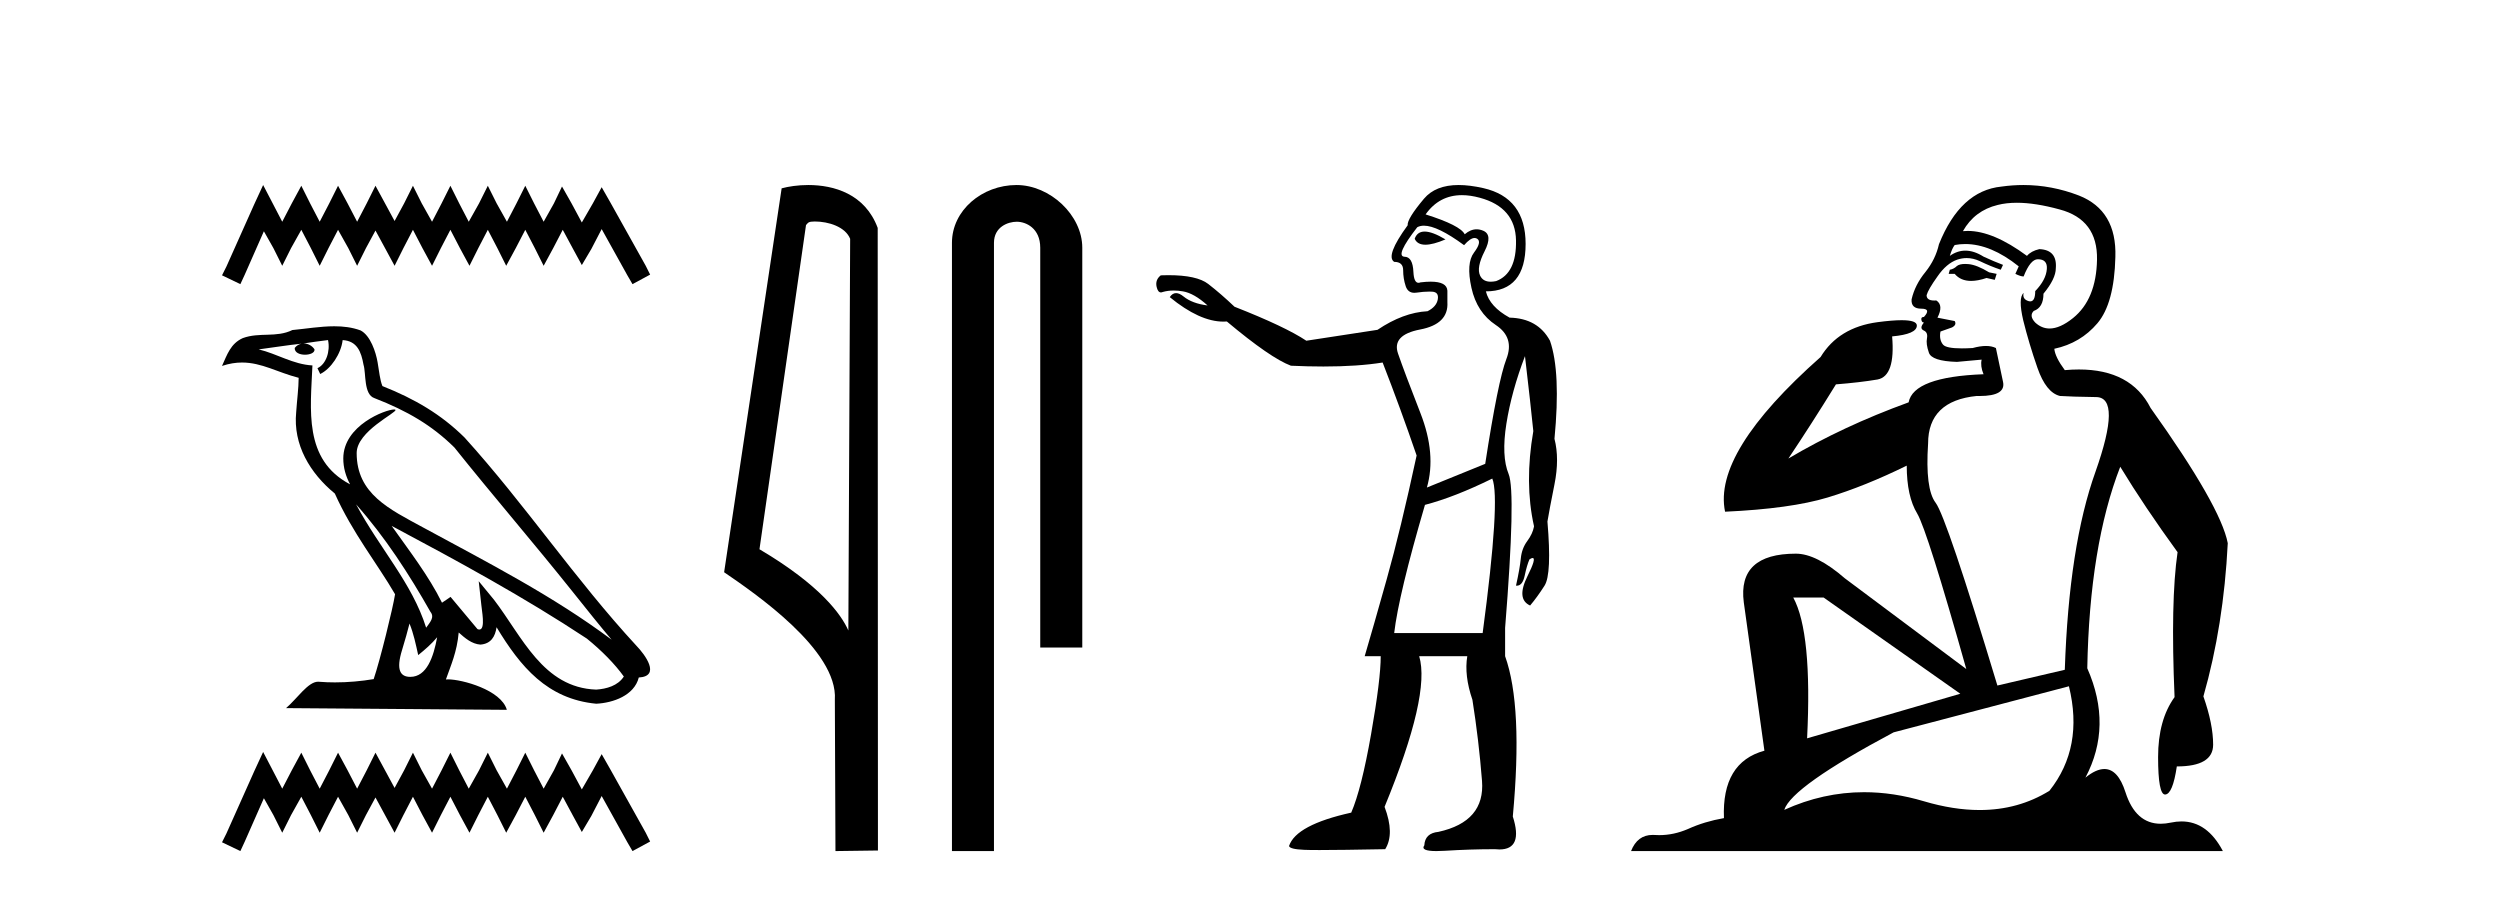 <?xml version='1.0' encoding='UTF-8' standalone='yes'?><svg xmlns='http://www.w3.org/2000/svg' xmlns:xlink='http://www.w3.org/1999/xlink' width='114.0' height='41.0' ><path d='M 11.999 8.437 L 11.597 9.307 L 10.325 12.154 L 10.124 12.555 L 10.961 12.957 L 11.162 12.522 L 12.033 10.546 L 12.468 11.316 L 12.87 12.12 L 13.272 11.316 L 13.74 10.479 L 14.176 11.316 L 14.578 12.12 L 14.979 11.316 L 15.415 10.479 L 15.883 11.316 L 16.285 12.12 L 16.687 11.316 L 17.122 10.513 L 17.558 11.316 L 17.993 12.12 L 18.395 11.316 L 18.83 10.479 L 19.265 11.316 L 19.701 12.12 L 20.103 11.316 L 20.538 10.479 L 20.973 11.316 L 21.408 12.12 L 21.81 11.316 L 22.245 10.479 L 22.681 11.316 L 23.083 12.12 L 23.518 11.316 L 23.953 10.479 L 24.388 11.316 L 24.79 12.12 L 25.226 11.316 L 25.661 10.479 L 26.13 11.35 L 26.531 12.087 L 26.967 11.35 L 27.436 10.446 L 28.608 12.555 L 28.842 12.957 L 29.646 12.522 L 29.445 12.12 L 27.837 9.24 L 27.436 8.537 L 27.034 9.274 L 26.531 10.145 L 26.063 9.274 L 25.627 8.504 L 25.259 9.274 L 24.79 10.111 L 24.355 9.274 L 23.953 8.47 L 23.551 9.274 L 23.116 10.111 L 22.647 9.274 L 22.245 8.47 L 21.844 9.274 L 21.375 10.111 L 20.94 9.274 L 20.538 8.47 L 20.136 9.274 L 19.701 10.111 L 19.232 9.274 L 18.83 8.47 L 18.428 9.274 L 17.993 10.078 L 17.558 9.274 L 17.122 8.47 L 16.721 9.274 L 16.285 10.111 L 15.85 9.274 L 15.415 8.47 L 15.013 9.274 L 14.578 10.111 L 14.142 9.274 L 13.74 8.47 L 13.305 9.274 L 12.87 10.111 L 12.435 9.274 L 11.999 8.437 Z' style='fill:#000000;stroke:none' /><path d='M 16.237 22.999 L 16.237 22.999 C 17.558 24.484 18.652 26.178 19.627 27.899 C 19.832 28.151 19.602 28.383 19.432 28.623 C 18.79 26.583 17.312 25.009 16.237 22.999 ZM 14.958 15.507 C 15.069 16.021 14.866 16.614 14.476 16.789 L 14.601 17.055 C 15.087 16.823 15.555 16.13 15.625 15.508 C 16.29 15.548 16.472 16.049 16.576 16.63 C 16.7 17.027 16.574 17.99 17.077 18.156 C 18.563 18.732 19.699 19.397 20.718 20.403 C 22.477 22.603 24.316 24.734 26.075 26.936 C 26.759 27.793 27.384 28.578 27.891 29.171 C 25.22 27.174 22.234 25.646 19.306 24.059 C 17.749 23.213 16.264 22.522 16.264 20.66 C 16.264 19.658 18.11 18.819 18.033 18.689 C 18.027 18.678 18.005 18.672 17.972 18.672 C 17.593 18.672 15.654 19.391 15.654 20.907 C 15.654 21.327 15.767 21.717 15.962 22.08 C 15.959 22.08 15.956 22.08 15.953 22.08 C 13.827 20.953 14.164 18.673 14.247 16.664 C 13.363 16.615 12.635 16.133 11.796 15.932 C 12.447 15.848 13.096 15.739 13.748 15.672 L 13.748 15.672 C 13.626 15.696 13.514 15.767 13.439 15.867 C 13.428 16.081 13.671 16.175 13.907 16.175 C 14.138 16.175 14.362 16.086 14.341 15.93 C 14.236 15.768 14.046 15.662 13.852 15.662 C 13.846 15.662 13.841 15.662 13.835 15.662 C 14.159 15.616 14.592 15.547 14.958 15.507 ZM 18.673 28.434 C 18.863 28.896 18.962 29.387 19.07 29.873 C 19.38 29.622 19.68 29.364 19.934 29.058 L 19.934 29.058 C 19.769 29.958 19.46 30.865 18.71 30.865 C 18.257 30.865 18.047 30.559 18.337 29.63 C 18.475 29.192 18.584 28.773 18.673 28.434 ZM 17.859 23.98 L 17.859 23.98 C 20.891 25.595 23.894 27.226 26.762 29.121 C 27.437 29.669 28.039 30.279 28.447 30.85 C 28.176 31.27 27.662 31.414 27.186 31.446 C 24.759 31.361 23.808 29.021 22.526 27.349 L 21.829 26.502 L 21.949 27.587 C 21.957 27.783 22.157 28.707 21.859 28.707 C 21.834 28.707 21.805 28.701 21.772 28.686 L 20.545 27.218 C 20.413 27.304 20.29 27.402 20.155 27.483 C 19.546 26.251 18.655 25.105 17.859 23.98 ZM 15.242 14.878 C 14.604 14.878 13.951 14.992 13.332 15.05 C 12.594 15.41 11.846 15.136 11.072 15.417 C 10.512 15.668 10.356 16.177 10.124 16.686 C 10.454 16.576 10.754 16.531 11.036 16.531 C 11.939 16.531 12.665 16.986 13.619 17.228 C 13.617 17.706 13.542 18.249 13.506 18.796 C 13.358 20.279 14.14 21.58 15.269 22.507 C 16.078 24.309 17.198 25.691 18.015 27.097 C 17.918 27.728 17.33 30.112 17.04 30.967 C 16.473 31.063 15.867 31.117 15.271 31.117 C 15.031 31.117 14.792 31.108 14.558 31.089 C 14.54 31.087 14.522 31.086 14.504 31.086 C 14.044 31.086 13.539 31.871 13.044 32.29 L 23.112 32.368 C 22.855 31.46 21.066 30.979 20.431 30.979 C 20.394 30.979 20.361 30.981 20.333 30.984 C 20.557 30.342 20.837 29.739 20.917 28.842 C 21.198 29.094 21.513 29.366 21.906 29.394 C 22.387 29.358 22.582 29.029 22.643 28.601 C 23.733 30.403 24.951 31.874 27.186 32.09 C 27.958 32.053 28.921 31.715 29.129 30.894 C 30.153 30.837 29.402 29.839 29.022 29.447 C 26.234 26.43 23.934 22.986 21.179 19.946 C 20.119 18.9 18.921 18.192 17.438 17.605 C 17.327 17.334 17.291 16.948 17.219 16.524 C 17.141 16.061 16.894 15.302 16.442 15.067 C 16.057 14.925 15.653 14.878 15.242 14.878 Z' style='fill:#000000;stroke:none' /><path d='M 11.999 34.289 L 11.597 35.16 L 10.325 38.006 L 10.124 38.408 L 10.961 38.809 L 11.162 38.374 L 12.033 36.398 L 12.468 37.169 L 12.87 37.972 L 13.272 37.169 L 13.74 36.331 L 14.176 37.169 L 14.578 37.972 L 14.979 37.169 L 15.415 36.331 L 15.883 37.169 L 16.285 37.972 L 16.687 37.169 L 17.122 36.365 L 17.558 37.169 L 17.993 37.972 L 18.395 37.169 L 18.83 36.331 L 19.265 37.169 L 19.701 37.972 L 20.103 37.169 L 20.538 36.331 L 20.973 37.169 L 21.408 37.972 L 21.81 37.169 L 22.245 36.331 L 22.681 37.169 L 23.083 37.972 L 23.518 37.169 L 23.953 36.331 L 24.388 37.169 L 24.79 37.972 L 25.226 37.169 L 25.661 36.331 L 26.13 37.202 L 26.531 37.939 L 26.967 37.202 L 27.436 36.298 L 28.608 38.408 L 28.842 38.809 L 29.646 38.374 L 29.445 37.972 L 27.837 35.093 L 27.436 34.389 L 27.034 35.126 L 26.531 35.997 L 26.063 35.126 L 25.627 34.356 L 25.259 35.126 L 24.79 35.963 L 24.355 35.126 L 23.953 34.322 L 23.551 35.126 L 23.116 35.963 L 22.647 35.126 L 22.245 34.322 L 21.844 35.126 L 21.375 35.963 L 20.94 35.126 L 20.538 34.322 L 20.136 35.126 L 19.701 35.963 L 19.232 35.126 L 18.83 34.322 L 18.428 35.126 L 17.993 35.93 L 17.558 35.126 L 17.122 34.322 L 16.721 35.126 L 16.285 35.963 L 15.85 35.126 L 15.415 34.322 L 15.013 35.126 L 14.578 35.963 L 14.142 35.126 L 13.74 34.322 L 13.305 35.126 L 12.87 35.963 L 12.435 35.126 L 11.999 34.289 Z' style='fill:#000000;stroke:none' /><path d='M 37.155 10.1 C 37.78 10.1 38.545 10.34 38.767 10.89 L 38.685 28.751 L 38.685 28.751 C 38.369 28.034 37.428 26.699 34.632 25.046 L 36.754 10.263 C 36.854 10.157 36.851 10.1 37.155 10.1 ZM 38.685 28.751 L 38.685 28.751 C 38.685 28.751 38.685 28.751 38.685 28.751 L 38.685 28.751 L 38.685 28.751 ZM 36.858 8.437 C 36.38 8.437 35.949 8.505 35.643 8.588 L 33.02 26.094 C 34.408 27.044 38.221 29.648 38.069 31.91 L 38.097 38.809 L 40.034 38.783 L 40.023 10.393 C 39.447 8.837 38.016 8.437 36.858 8.437 Z' style='fill:#000000;stroke:none' /><path d='M 46.353 8.437 C 44.784 8.437 43.409 9.591 43.409 11.072 L 43.409 38.809 L 45.325 38.809 L 45.325 11.072 C 45.325 10.346 45.964 10.111 46.365 10.111 C 46.786 10.111 47.435 10.406 47.435 11.296 L 47.435 29.526 L 49.352 29.526 L 49.352 11.296 C 49.352 9.813 47.883 8.437 46.353 8.437 Z' style='fill:#000000;stroke:none' /><path d='M 64.963 10.559 Q 64.625 10.559 64.51 10.888 Q 64.631 11.159 64.998 11.159 Q 65.346 11.159 65.914 10.917 Q 65.316 10.559 64.963 10.559 ZM 66.664 8.899 Q 67.043 8.899 67.478 9.017 Q 69.101 9.455 69.13 10.961 Q 69.159 12.467 68.223 12.818 Q 68.089 12.846 67.976 12.846 Q 67.625 12.846 67.493 12.569 Q 67.317 12.204 67.697 11.458 Q 68.077 10.713 67.639 10.523 Q 67.485 10.456 67.334 10.456 Q 67.056 10.456 66.791 10.683 Q 66.586 10.274 65.007 9.777 Q 65.628 8.899 66.664 8.899 ZM 64.931 10.291 Q 65.553 10.291 66.762 11.18 Q 67.047 10.852 67.241 10.852 Q 67.306 10.852 67.361 10.888 Q 67.58 11.034 67.215 11.517 Q 66.849 11.999 67.098 13.125 Q 67.346 14.25 68.209 14.821 Q 69.071 15.391 68.691 16.37 Q 68.311 17.35 67.726 21.151 L 65.066 22.232 Q 65.504 20.712 64.773 18.841 Q 64.042 16.97 63.75 16.122 Q 63.458 15.274 64.759 15.025 Q 66.06 14.777 66.001 13.783 L 66.001 13.256 Q 65.979 12.844 65.239 12.844 Q 65.034 12.844 64.773 12.876 Q 64.725 12.896 64.683 12.896 Q 64.476 12.896 64.452 12.408 Q 64.423 11.707 64.042 11.707 Q 63.604 11.678 64.627 10.362 Q 64.756 10.291 64.931 10.291 ZM 68.048 21.823 Q 68.428 22.729 67.609 28.869 L 63.575 28.869 Q 63.779 27.115 64.978 23.022 Q 66.323 22.671 68.048 21.823 ZM 66.514 8.437 Q 65.459 8.437 64.934 9.061 Q 64.159 9.982 64.189 10.274 Q 63.165 11.678 63.575 11.941 Q 63.984 11.941 63.984 12.321 Q 63.984 12.701 64.101 13.052 Q 64.201 13.352 64.495 13.352 Q 64.544 13.352 64.598 13.344 Q 64.902 13.297 65.169 13.297 Q 65.235 13.297 65.3 13.3 Q 65.621 13.315 65.563 13.651 Q 65.504 13.987 65.095 14.192 Q 63.984 14.25 62.814 15.04 L 59.569 15.537 Q 58.604 14.894 56.294 13.987 Q 55.68 13.403 55.096 12.949 Q 54.578 12.548 53.28 12.548 Q 53.112 12.548 52.932 12.555 Q 52.669 12.759 52.742 13.081 Q 52.799 13.334 52.938 13.334 Q 52.976 13.334 53.02 13.315 Q 53.254 13.248 53.521 13.248 Q 53.721 13.248 53.941 13.286 Q 54.452 13.373 55.066 13.929 Q 54.365 13.841 53.97 13.52 Q 53.781 13.366 53.629 13.366 Q 53.463 13.366 53.341 13.549 Q 54.704 14.666 55.787 14.666 Q 55.866 14.666 55.944 14.66 Q 57.932 16.326 58.867 16.677 Q 59.65 16.713 60.347 16.713 Q 61.915 16.713 63.048 16.531 Q 63.867 18.636 64.598 20.771 Q 63.867 24.162 63.238 26.399 Q 62.61 28.636 62.23 29.922 L 62.961 29.922 Q 62.961 30.975 62.522 33.474 Q 62.084 35.974 61.616 37.056 Q 59.101 37.612 58.78 38.577 Q 58.809 38.723 59.467 38.752 Q 59.686 38.762 60.17 38.762 Q 61.138 38.762 63.165 38.723 Q 63.604 38.021 63.136 36.793 Q 65.241 31.676 64.715 29.922 L 66.908 29.922 Q 66.762 30.799 67.142 31.91 Q 67.434 33.752 67.58 35.609 Q 67.726 37.465 65.592 37.933 Q 64.978 37.992 64.949 38.547 Q 64.758 38.809 65.499 38.809 Q 65.668 38.809 65.884 38.796 Q 67.054 38.723 68.165 38.723 Q 68.275 38.735 68.373 38.735 Q 69.467 38.735 68.984 37.232 Q 69.451 32.203 68.633 29.922 L 68.633 28.636 Q 69.13 22.437 68.794 21.618 Q 68.457 20.8 68.691 19.323 Q 68.925 17.847 69.539 16.239 Q 69.802 18.49 69.919 19.659 Q 69.51 22.028 69.949 23.987 L 69.949 24.016 Q 69.89 24.338 69.642 24.674 Q 69.393 25.01 69.349 25.463 Q 69.305 25.916 69.13 26.706 Q 69.147 26.708 69.163 26.708 Q 69.428 26.708 69.525 26.253 Q 69.627 25.77 69.744 25.507 Q 69.839 25.444 69.889 25.444 Q 70.068 25.444 69.656 26.267 Q 69.13 27.32 69.773 27.612 Q 70.095 27.232 70.431 26.706 Q 70.767 26.18 70.563 23.782 Q 70.65 23.256 70.884 22.086 Q 71.118 20.917 70.884 20.01 Q 71.177 16.97 70.679 15.537 Q 70.124 14.514 68.837 14.484 Q 67.931 13.987 67.756 13.286 Q 69.568 13.286 69.568 11.122 Q 69.568 9.017 67.639 8.578 Q 67.016 8.437 66.514 8.437 Z' style='fill:#000000;stroke:none' /><path d='M 89.61 12.036 Q 89.356 12.036 89.236 12.129 Q 89.099 12.266 88.912 12.3 L 88.86 12.488 L 89.134 12.488 Q 89.404 12.81 89.882 12.81 Q 90.19 12.81 90.586 12.676 L 90.961 12.761 L 91.047 12.488 L 90.705 12.419 Q 90.141 12.078 89.766 12.044 Q 89.682 12.036 89.61 12.036 ZM 91.969 9.246 Q 92.808 9.246 93.916 9.55 Q 95.659 10.011 95.624 11.839 Q 95.59 13.649 94.531 14.503 Q 93.938 14.98 93.46 14.98 Q 93.1 14.98 92.806 14.708 Q 92.516 14.401 92.738 14.179 Q 93.182 14.025 93.182 13.393 Q 93.745 12.71 93.745 12.232 Q 93.814 11.395 92.994 11.36 Q 92.618 11.446 92.43 11.668 Q 90.887 10.53 89.728 10.53 Q 89.617 10.53 89.509 10.541 L 89.509 10.541 Q 90.039 9.601 91.098 9.345 Q 91.489 9.246 91.969 9.246 ZM 89.615 11.128 Q 90.782 11.128 92.054 12.146 L 91.901 12.488 Q 92.14 12.607 92.277 12.607 Q 92.584 11.822 92.926 11.822 Q 93.37 11.822 93.336 12.266 Q 93.301 12.761 92.806 13.274 Q 92.806 13.743 92.578 13.743 Q 92.549 13.743 92.516 13.735 Q 92.208 13.649 92.277 13.359 L 92.277 13.359 Q 92.02 13.581 92.259 14.606 Q 92.516 15.648 92.908 16.775 Q 93.301 17.902 93.933 18.056 Q 94.429 18.09 95.59 18.107 Q 96.752 18.124 95.556 21.506 Q 94.343 24.888 94.155 30.542 L 91.081 31.26 Q 88.758 23.573 88.263 22.924 Q 87.784 22.292 87.921 20.225 Q 87.921 18.278 90.141 18.056 Q 90.206 18.058 90.267 18.058 Q 91.483 18.058 91.337 17.407 Q 91.2 16.741 91.013 15.87 Q 90.825 15.776 90.56 15.776 Q 90.295 15.776 89.954 15.87 Q 89.68 15.886 89.461 15.886 Q 88.748 15.886 88.604 15.716 Q 88.416 15.494 88.485 15.118 L 89.014 14.93 Q 89.236 14.811 89.134 14.64 L 88.348 14.486 Q 88.638 13.923 88.297 13.701 Q 88.247 13.704 88.203 13.704 Q 87.853 13.704 87.853 13.461 Q 87.921 13.205 88.348 12.607 Q 88.758 12.01 89.253 11.839 Q 89.467 11.768 89.68 11.768 Q 89.979 11.768 90.278 11.907 Q 90.773 12.146 91.235 12.3 L 91.337 12.078 Q 90.927 11.924 90.449 11.702 Q 90.016 11.429 89.62 11.429 Q 89.25 11.429 88.912 11.668 Q 89.014 11.326 89.134 11.173 Q 89.372 11.128 89.615 11.128 ZM 83.155 27.246 L 89.39 31.635 L 82.404 33.668 Q 82.643 28.851 81.772 27.246 ZM 94.343 31.294 Q 95.027 34.078 93.455 36.059 Q 92.037 36.937 90.272 36.937 Q 89.081 36.937 87.733 36.538 Q 86.343 36.124 85.004 36.124 Q 83.134 36.124 81.362 36.93 Q 81.703 35.871 86.349 33.395 L 94.343 31.294 ZM 92.268 8.437 Q 91.772 8.437 91.269 8.508 Q 89.39 8.696 88.416 11.138 Q 88.263 11.822 87.801 12.402 Q 87.323 12.983 87.169 13.649 Q 87.135 14.076 87.613 14.076 Q 88.075 14.076 87.733 14.452 Q 87.596 14.452 87.613 14.572 Q 87.631 14.708 87.733 14.708 Q 87.511 14.965 87.716 15.067 Q 87.921 15.152 87.87 15.426 Q 87.818 15.682 87.955 16.075 Q 88.075 16.468 89.236 16.502 L 90.363 16.399 L 90.363 16.399 Q 90.295 16.69 90.449 17.065 Q 87.255 17.185 87.033 18.347 Q 84.026 19.44 81.55 20.909 Q 82.592 19.354 83.719 17.527 Q 84.812 17.441 85.615 17.305 Q 86.435 17.151 86.281 15.34 Q 87.408 15.238 87.408 14.845 Q 87.408 14.601 86.715 14.601 Q 86.294 14.601 85.615 14.691 Q 83.839 14.93 83.019 16.28 Q 78.099 20.635 78.663 23.334 Q 81.652 23.197 83.343 22.685 Q 85.034 22.173 86.947 21.233 Q 86.947 22.634 87.426 23.42 Q 87.887 24.205 89.663 30.508 L 84.129 26.374 Q 82.831 25.247 81.891 25.247 Q 79.227 25.247 79.517 27.468 L 80.457 34.232 Q 78.509 34.761 78.612 37.306 Q 77.724 37.46 76.972 37.802 Q 76.323 38.082 75.661 38.082 Q 75.557 38.082 75.452 38.075 Q 75.405 38.072 75.36 38.072 Q 74.664 38.072 74.376 38.809 L 101.363 38.809 Q 100.652 37.457 99.477 37.457 Q 99.243 37.457 98.989 37.511 Q 98.747 37.563 98.529 37.563 Q 97.382 37.563 96.922 36.128 Q 96.583 35.067 95.96 35.067 Q 95.58 35.067 95.095 35.461 Q 96.342 33.104 95.18 30.474 Q 95.283 24.888 96.683 21.284 Q 97.794 23.112 99.297 25.179 Q 98.972 27.399 99.16 31.789 Q 98.409 32.831 98.409 34.522 Q 98.409 36.23 98.727 36.23 Q 98.73 36.23 98.733 36.23 Q 99.075 36.213 99.263 34.949 Q 100.919 34.949 100.919 33.958 Q 100.919 33.019 100.475 31.755 Q 101.398 28.527 101.586 24.769 Q 101.261 23.078 98.067 18.603 Q 97.175 16.848 94.796 16.848 Q 94.488 16.848 94.155 16.878 Q 93.711 16.28 93.677 15.904 Q 94.873 15.648 95.641 14.742 Q 96.41 13.837 96.461 11.719 Q 96.53 9.601 94.804 8.918 Q 93.559 8.437 92.268 8.437 Z' style='fill:#000000;stroke:none' /></svg>